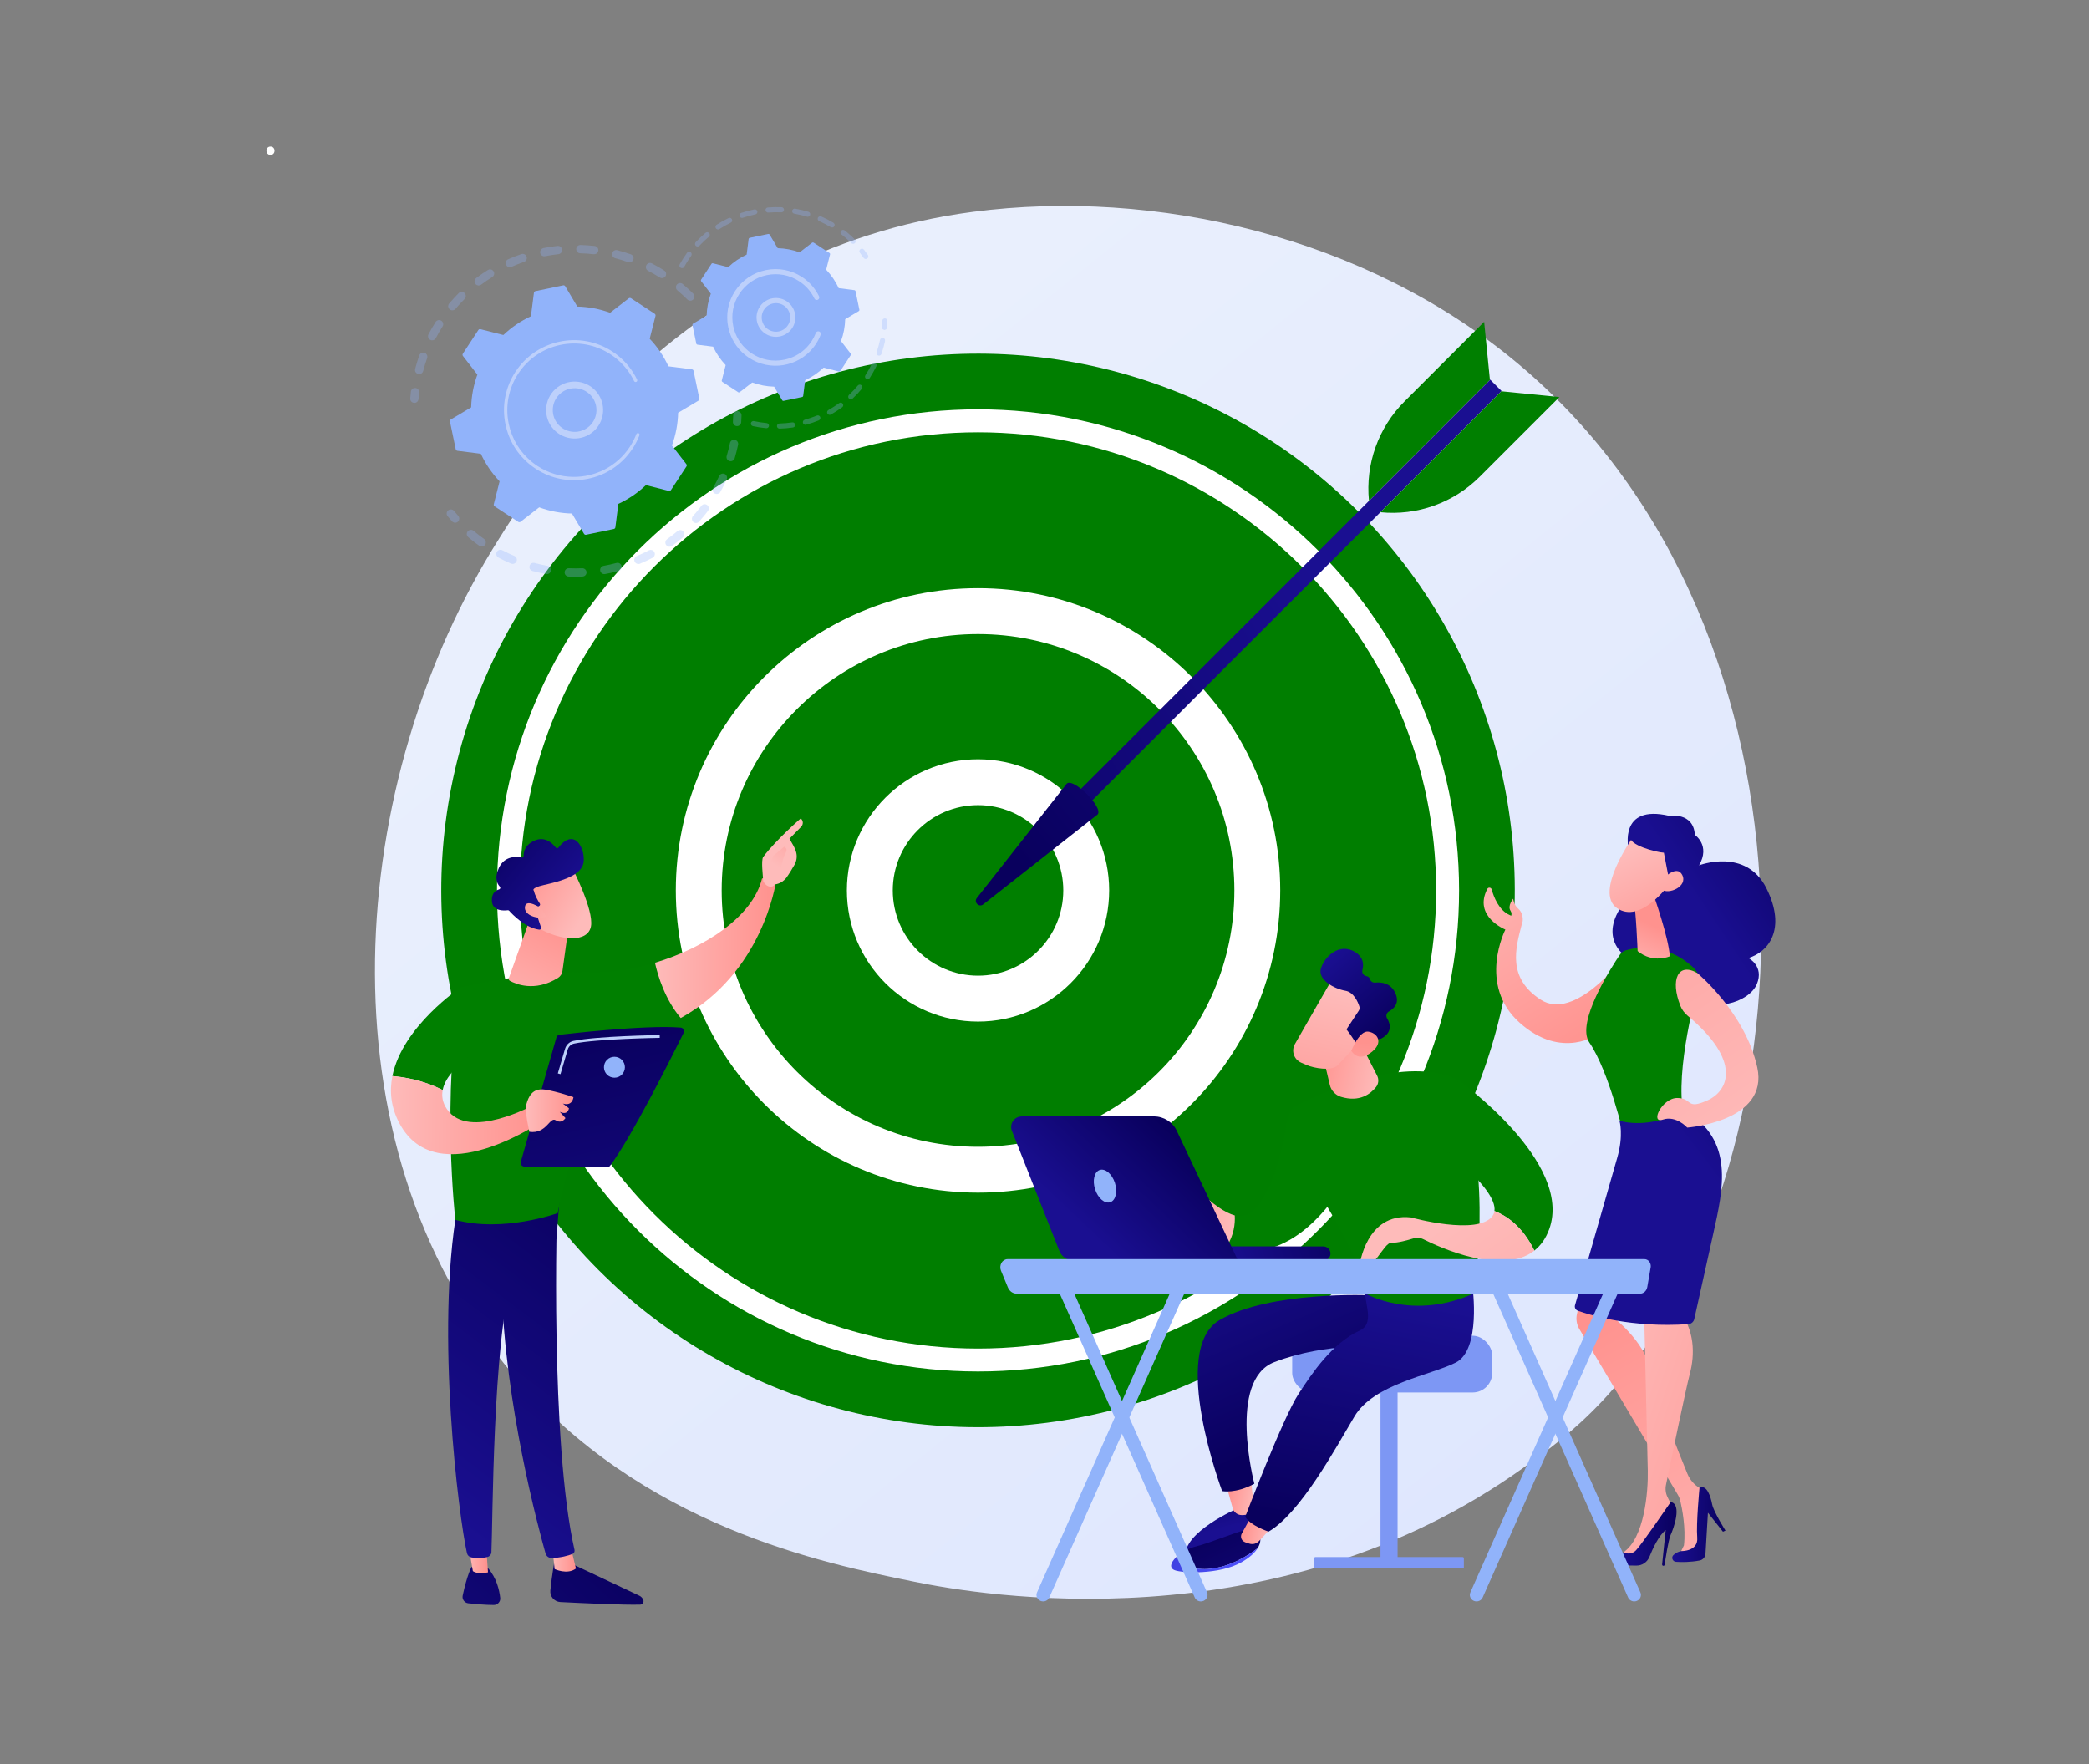 <?xml version="1.0" encoding="UTF-8"?>
<svg id="Layer_1" data-name="Layer 1" xmlns="http://www.w3.org/2000/svg" xmlns:xlink="http://www.w3.org/1999/xlink" viewBox="0 0 752 635">
  <rect x="0" y="0" width="752" height="635" fill="#808080" stroke="none"/>
  <defs>
    <style>
      .cls-1 {
        fill: url(#linear-gradient-15);
      }

      .cls-2 {
        fill: url(#linear-gradient-13);
      }

      .cls-3 {
        fill: url(#linear-gradient-28);
      }

      .cls-4 {
        fill: url(#linear-gradient-42);
      }

      .cls-5 {
        fill: url(#linear-gradient-46);
      }

      .cls-6 {
        fill: url(#linear-gradient-2);
      }

      .cls-7 {
        fill: url(#linear-gradient-43);
      }

      .cls-8 {
        fill: url(#linear-gradient-25);
      }

      .cls-9 {
        fill: url(#linear-gradient-10);
      }

      .cls-10 {
        fill: url(#linear-gradient-12);
      }

      .cls-11 {
        fill: url(#linear-gradient-40);
      }

      .cls-12 {
        fill: url(#linear-gradient-27);
      }

      .cls-13 {
        opacity: .3;
      }

      .cls-14 {
        fill: url(#linear-gradient-37);
      }

      .cls-15 {
        fill: #fff;
      }

      .cls-16 {
        fill: url(#linear-gradient-39);
      }

      .cls-17 {
        fill: url(#linear-gradient-26);
      }

      .cls-18 {
        fill: url(#linear-gradient-4);
      }

      .cls-19 {
        fill: url(#linear-gradient-35);
      }

      .cls-20 {
        fill: url(#linear-gradient-30);
      }

      .cls-21 {
        fill: #007e00;
      }

      .cls-22 {
        fill: url(#linear-gradient-44);
      }

      .cls-23 {
        fill: url(#linear-gradient-3);
      }

      .cls-24 {
        fill: url(#linear-gradient-34);
      }

      .cls-25 {
        fill: url(#linear-gradient-5);
      }

      .cls-26 {
        fill: url(#linear-gradient-38);
      }

      .cls-27 {
        fill: url(#linear-gradient-22);
      }

      .cls-28 {
        fill: url(#linear-gradient-24);
      }

      .cls-29 {
        fill: url(#linear-gradient-33);
      }

      .cls-30 {
        fill: url(#linear-gradient-8);
      }

      .cls-31 {
        fill: url(#linear-gradient-14);
      }

      .cls-32 {
        fill: url(#linear-gradient-29);
      }

      .cls-33 {
        fill: url(#linear-gradient-20);
      }

      .cls-34 {
        fill: url(#linear-gradient-17);
      }

      .cls-35 {
        fill: url(#linear-gradient-7);
      }

      .cls-36 {
        fill: url(#linear-gradient-9);
      }

      .cls-37 {
        fill: url(#linear-gradient-11);
      }

      .cls-38 {
        fill: url(#linear-gradient-19);
      }

      .cls-39 {
        fill: url(#linear-gradient-6);
      }

      .cls-40 {
        fill: #7d97f4;
      }

      .cls-41 {
        fill: #91b3fa;
      }

      .cls-42 {
        fill: url(#linear-gradient-36);
      }

      .cls-43 {
        fill: url(#linear-gradient-21);
      }

      .cls-44 {
        fill: url(#linear-gradient-45);
      }

      .cls-45 {
        fill: url(#linear-gradient-32);
      }

      .cls-46 {
        fill: url(#linear-gradient-41);
      }

      .cls-47 {
        fill: url(#linear-gradient-16);
      }

      .cls-48 {
        fill: #bdd0fb;
      }

      .cls-49 {
        fill: url(#linear-gradient);
      }

      .cls-50 {
        fill: #007f00;
      }

      .cls-51 {
        fill: url(#linear-gradient-23);
      }

      .cls-52 {
        fill: url(#linear-gradient-31);
      }

      .cls-53 {
        fill: url(#linear-gradient-18);
      }
    </style>
    <linearGradient id="linear-gradient" x1="698.89" y1="723.49" x2="252.76" y2="169.43" gradientUnits="userSpaceOnUse">
      <stop offset="0" stop-color="#dae3fe"/>
      <stop offset="1" stop-color="#e9effd"/>
    </linearGradient>
    <linearGradient id="linear-gradient-2" x1="11075.96" y1="4536.54" x2="11029.54" y2="4725.11" gradientTransform="translate(-10572.34 -4493.49)" gradientUnits="userSpaceOnUse">
      <stop offset="0" stop-color="#09005d"/>
      <stop offset="1" stop-color="#1a0f91"/>
    </linearGradient>
    <linearGradient id="linear-gradient-3" x1="11036.38" y1="4576.18" x2="11022.2" y2="4728.33" gradientTransform="translate(4932.21 11348.31) rotate(-135)" xlink:href="#linear-gradient-2"/>
    <linearGradient id="linear-gradient-4" x1="13950.73" y1="527.23" x2="13855.47" y2="630.84" gradientTransform="translate(-13715.83 -105.78) rotate(.54)" xlink:href="#linear-gradient-2"/>
    <linearGradient id="linear-gradient-5" x1="13919.81" y1="534.93" x2="13928.27" y2="534.93" gradientTransform="translate(-13715.83 -105.78) rotate(.54)" gradientUnits="userSpaceOnUse">
      <stop offset="0" stop-color="#febbba"/>
      <stop offset="1" stop-color="#ff928e"/>
    </linearGradient>
    <linearGradient id="linear-gradient-6" x1="13958.23" y1="410.06" x2="13877.18" y2="519.92" gradientTransform="translate(-13715.83 -105.78) rotate(.54)" xlink:href="#linear-gradient-2"/>
    <linearGradient id="linear-gradient-7" x1="13929.36" y1="507.59" x2="13834.1" y2="611.2" gradientTransform="translate(-13715.83 -105.78) rotate(.54)" xlink:href="#linear-gradient-2"/>
    <linearGradient id="linear-gradient-8" x1="13889.32" y1="534.49" x2="13896.62" y2="534.49" xlink:href="#linear-gradient-5"/>
    <linearGradient id="linear-gradient-9" x1="13943.79" y1="399.4" x2="13862.73" y2="509.26" gradientTransform="translate(-13715.83 -105.78) rotate(.54)" xlink:href="#linear-gradient-2"/>
    <linearGradient id="linear-gradient-10" x1="13954.64" y1="314.19" x2="13997.86" y2="314.19" xlink:href="#linear-gradient-5"/>
    <linearGradient id="linear-gradient-11" x1="5364.5" y1="306.01" x2="5393.51" y2="372.01" gradientTransform="translate(5636.89 79.01) rotate(-179.46) scale(1 -1)" xlink:href="#linear-gradient-5"/>
    <linearGradient id="linear-gradient-12" x1="13997.66" y1="284.96" x2="14009.76" y2="266.35" xlink:href="#linear-gradient-5"/>
    <linearGradient id="linear-gradient-13" x1="13860.05" y1="375.41" x2="13914.75" y2="375.41" xlink:href="#linear-gradient-5"/>
    <linearGradient id="linear-gradient-14" x1="180.87" y1="371.1" x2="201.53" y2="330.98" gradientTransform="matrix(1,0,0,1,0,0)" xlink:href="#linear-gradient-5"/>
    <linearGradient id="linear-gradient-15" x1="8352.8" y1="4253.06" x2="8344.71" y2="4226.4" gradientTransform="translate(-8875.61 2632.96) rotate(-41.21)" xlink:href="#linear-gradient-5"/>
    <linearGradient id="linear-gradient-16" x1="8345.51" y1="4206.61" x2="8352.27" y2="4245.17" gradientTransform="translate(-8875.61 2632.96) rotate(-41.21)" xlink:href="#linear-gradient-2"/>
    <linearGradient id="linear-gradient-17" x1="8344.53" y1="4252.94" x2="8337.26" y2="4228.95" gradientTransform="translate(-8875.61 2632.96) rotate(-41.21)" xlink:href="#linear-gradient-5"/>
    <linearGradient id="linear-gradient-18" x1="13677.41" y1="366.55" x2="13707.59" y2="492.32" gradientTransform="translate(-13467.39)" xlink:href="#linear-gradient-2"/>
    <linearGradient id="linear-gradient-19" x1="13656.73" y1="399.82" x2="13673.83" y2="399.82" gradientTransform="translate(-13467.39)" xlink:href="#linear-gradient-5"/>
    <linearGradient id="linear-gradient-20" x1="16857.35" y1="1124.83" x2="16802.65" y2="1192.07" gradientTransform="translate(17396.31 1287) rotate(-172.84) scale(1 -1)" xlink:href="#linear-gradient-5"/>
    <linearGradient id="linear-gradient-21" x1="-8463.73" y1="3147.56" x2="-8499.6" y2="3190.18" gradientTransform="translate(9663.87 -363.34) rotate(16.22)" xlink:href="#linear-gradient-2"/>
    <linearGradient id="linear-gradient-22" x1="-8515.67" y1="3222.7" x2="-8512.75" y2="3201.96" gradientTransform="translate(9663.87 -363.34) rotate(16.22)" xlink:href="#linear-gradient-5"/>
    <linearGradient id="linear-gradient-23" x1="-8529.07" y1="3178.25" x2="-8501.75" y2="3209.66" gradientTransform="translate(9663.87 -363.34) rotate(16.22)" xlink:href="#linear-gradient-5"/>
    <linearGradient id="linear-gradient-24" x1="-8480.91" y1="3133.1" x2="-8516.78" y2="3175.73" gradientTransform="translate(9663.87 -363.34) rotate(16.22)" xlink:href="#linear-gradient-2"/>
    <linearGradient id="linear-gradient-25" x1="-8522.24" y1="3172.31" x2="-8494.92" y2="3203.72" gradientTransform="translate(9663.87 -363.34) rotate(16.22)" xlink:href="#linear-gradient-5"/>
    <linearGradient id="linear-gradient-26" x1="16293.16" y1="645.28" x2="16358.35" y2="530.21" gradientTransform="translate(16934.27 99.25) rotate(-179.46) scale(1 -1)" xlink:href="#linear-gradient-5"/>
    <linearGradient id="linear-gradient-27" x1="16307.37" y1="604.6" x2="16326.43" y2="604.6" gradientTransform="translate(16934.27 99.25) rotate(-179.46) scale(1 -1)" xlink:href="#linear-gradient-2"/>
    <linearGradient id="linear-gradient-28" x1="16367.04" y1="560.16" x2="16269.54" y2="591.33" gradientTransform="translate(16934.27 99.25) rotate(-179.46) scale(1 -1)" xlink:href="#linear-gradient-5"/>
    <linearGradient id="linear-gradient-29" x1="16325.04" y1="608.04" x2="16347.75" y2="608.04" gradientTransform="translate(16934.27 99.25) rotate(-179.46) scale(1 -1)" xlink:href="#linear-gradient-2"/>
    <linearGradient id="linear-gradient-30" x1="671.15" y1="382.24" x2="616.44" y2="424.18" gradientTransform="matrix(1,0,0,1,0,0)" xlink:href="#linear-gradient-2"/>
    <linearGradient id="linear-gradient-31" x1="16745.73" y1="1221.98" x2="16853.87" y2="1098.28" gradientTransform="translate(17396.31 1287) rotate(-172.84) scale(1 -1)" xlink:href="#linear-gradient-5"/>
    <linearGradient id="linear-gradient-32" x1="12082.28" y1="1882.59" x2="12071.42" y2="1903.95" gradientTransform="translate(12637.59 1300.12) rotate(-167.52) scale(1 -1)" xlink:href="#linear-gradient-2"/>
    <linearGradient id="linear-gradient-33" x1="12061.62" y1="1891.09" x2="12072.44" y2="1891.09" gradientTransform="translate(12637.59 1300.12) rotate(-167.52) scale(1 -1)" xlink:href="#linear-gradient-5"/>
    <linearGradient id="linear-gradient-34" x1="12046.65" y1="1862.46" x2="12092.63" y2="1798.02" gradientTransform="translate(12637.59 1300.12) rotate(-167.52) scale(1 -1)" xlink:href="#linear-gradient-2"/>
    <linearGradient id="linear-gradient-35" x1="12075.98" y1="1904.19" x2="12038.32" y2="1953.43" gradientTransform="translate(12637.59 1300.12) rotate(-167.52) scale(1 -1)" xlink:href="#linear-gradient-2"/>
    <linearGradient id="linear-gradient-36" x1="12057.13" y1="1914.85" x2="12086.23" y2="1914.85" gradientTransform="translate(12637.59 1300.12) rotate(-167.52) scale(1 -1)" gradientUnits="userSpaceOnUse">
      <stop offset="0" stop-color="#4f52ff"/>
      <stop offset="1" stop-color="#4042e2"/>
    </linearGradient>
    <linearGradient id="linear-gradient-37" x1="12053.8" y1="1901.08" x2="12063.95" y2="1901.08" gradientTransform="translate(12637.59 1300.12) rotate(-167.52) scale(1 -1)" xlink:href="#linear-gradient-5"/>
    <linearGradient id="linear-gradient-38" x1="12030.08" y1="1894.57" x2="12032.61" y2="1808.41" gradientTransform="translate(12637.59 1300.12) rotate(-167.52) scale(1 -1)" xlink:href="#linear-gradient-2"/>
    <linearGradient id="linear-gradient-39" x1="12090.35" y1="1794.19" x2="12125.77" y2="1794.19" gradientTransform="translate(12637.59 1300.12) rotate(-167.52) scale(1 -1)" xlink:href="#linear-gradient-5"/>
    <linearGradient id="linear-gradient-40" x1="12051.02" y1="1731.7" x2="12074.53" y2="1731.7" gradientTransform="translate(12637.59 1300.12) rotate(-167.52) scale(1 -1)" xlink:href="#linear-gradient-5"/>
    <linearGradient id="linear-gradient-41" x1="11301.28" y1="-130.91" x2="11223.06" y2="5.01" gradientTransform="translate(11774.81 -530.9) rotate(174.39) scale(1 -1)" xlink:href="#linear-gradient-5"/>
    <linearGradient id="linear-gradient-42" x1="12141.89" y1="4386" x2="12108.54" y2="4430.11" gradientTransform="translate(11747.16 6667.16) rotate(-130.88) scale(1 -1)" xlink:href="#linear-gradient-5"/>
    <linearGradient id="linear-gradient-43" x1="12120.54" y1="4383.39" x2="12155.63" y2="4383.39" gradientTransform="translate(11747.16 6667.16) rotate(-130.88) scale(1 -1)" xlink:href="#linear-gradient-2"/>
    <linearGradient id="linear-gradient-44" x1="12099.94" y1="4416.31" x2="12123.51" y2="4392.13" gradientTransform="translate(11747.16 6667.16) rotate(-130.88) scale(1 -1)" xlink:href="#linear-gradient-5"/>
    <linearGradient id="linear-gradient-45" x1="11085.48" y1="819.76" x2="11039.41" y2="832.38" gradientTransform="translate(-10626.45 167.45) rotate(-2.83)" xlink:href="#linear-gradient-2"/>
    <linearGradient id="linear-gradient-46" x1="10910.98" y1="408.84" x2="10878.29" y2="443.39" gradientTransform="translate(-10487.12)" xlink:href="#linear-gradient-2"/>
  </defs>
  <path class="cls-15" d="M97.37,55.75c1.93,0,1.93-3,0-3s-1.93,3,0,3h0Z"/>
  <g>
    <path class="cls-49" d="M576.16,504.99c-10.25,10.79-19.94,17.75-27.6,23.24-90.05,64.61-196.6,45.78-219.25,41.18-33.44-6.79-98.08-19.92-144.81-74.88-70.7-83.15-59.69-214.14-4.85-300.61,10.03-15.82,63.02-103.6,170.72-117.68,65.18-8.52,141.16,8.66,196.18,54.76,115.49,96.76,107.27,292.24,29.62,373.99Z"/>
    <g>
      <g>
        <circle class="cls-21" cx="352.07" cy="320.53" r="193.22" transform="translate(-123.53 342.83) rotate(-45)"/>
        <g>
          <circle class="cls-21" cx="352.07" cy="320.53" r="164.91"/>
          <path class="cls-15" d="M352.07,493.69c-95.48,0-173.17-77.68-173.17-173.17s77.68-173.17,173.17-173.17,173.17,77.68,173.17,173.17-77.68,173.17-173.17,173.17ZM352.07,155.62c-90.93,0-164.91,73.98-164.91,164.91s73.98,164.91,164.91,164.91,164.91-73.98,164.91-164.91-73.98-164.91-164.91-164.91Z"/>
        </g>
        <g>
          <circle class="cls-21" cx="352.07" cy="320.53" r="100.54" transform="translate(-123.53 342.83) rotate(-45)"/>
          <path class="cls-15" d="M352.07,429.32c-59.99,0-108.79-48.81-108.79-108.8s48.81-108.79,108.79-108.79,108.79,48.8,108.79,108.79-48.81,108.8-108.79,108.8ZM352.07,228.25c-50.88,0-92.28,41.39-92.28,92.28s41.39,92.28,92.28,92.28,92.28-41.4,92.28-92.28-41.39-92.28-92.28-92.28Z"/>
        </g>
        <g>
          <circle class="cls-50" cx="352.07" cy="320.53" r="38.95" transform="translate(-40.77 589.53) rotate(-76.72)"/>
          <path class="cls-15" d="M352.07,367.74c-26.03,0-47.21-21.18-47.21-47.21s21.18-47.21,47.21-47.21,47.21,21.18,47.21,47.21-21.18,47.21-47.21,47.21ZM352.07,289.83c-16.92,0-30.69,13.77-30.69,30.69s13.77,30.69,30.69,30.69,30.69-13.77,30.69-30.69-13.77-30.69-30.69-30.69Z"/>
        </g>
      </g>
      <g>
        <rect class="cls-6" x="457.91" y="106.53" width="5.8" height="219.7" transform="translate(633.65 695.23) rotate(-135)"/>
        <path class="cls-23" d="M383.99,282.11c2.35-2.35,13.45,8.74,11.1,11.1l-41.15,32.35c-1.52,1.2-3.49-.77-2.3-2.3l32.35-41.15Z"/>
        <path class="cls-50" d="M540.45,140.85l20.9,2.08-28.69,28.69c-9.4,9.4-22.52,14.09-35.75,12.77h0l43.54-43.54Z"/>
        <path class="cls-50" d="M536.34,136.74l-2.08-20.9-28.69,28.69c-9.4,9.4-14.09,22.52-12.77,35.75h0l43.54-43.54Z"/>
      </g>
    </g>
    <g>
      <g>
        <g class="cls-13">
          <path class="cls-41" d="M249.53,107.81c-.58.58-1.53.58-2.11,0-1.13-1.13-2.33-2.24-3.57-3.28-.62-.53-.71-1.45-.2-2.08,0,0,.01-.01.02-.02.53-.63,1.48-.71,2.11-.18,1.3,1.09,2.56,2.25,3.76,3.45.55.55.58,1.41.1,2-.03.04-.07.08-.11.12ZM237.5,99.89c-1.36-.86-2.77-1.67-4.2-2.41-.73-.38-1.02-1.28-.64-2.02.38-.73,1.28-1.02,2.02-.64,1.5.78,2.99,1.63,4.42,2.54.7.44.91,1.36.47,2.06-.03.05-.07.1-.1.14-.47.58-1.31.73-1.96.32ZM226.08,94.35c-1.52-.53-3.07-1.01-4.63-1.41-.8-.21-1.28-1.02-1.07-1.82.21-.8,1.02-1.28,1.82-1.07,1.64.42,3.28.92,4.88,1.49.78.27,1.19,1.13.91,1.91-.06.17-.14.32-.25.44-.39.48-1.05.68-1.66.47ZM213.72,91.51c-1.6-.18-3.22-.3-4.83-.34-.83-.02-1.48-.71-1.45-1.54.02-.83.71-1.48,1.54-1.45,1.69.05,3.4.17,5.09.36.82.09,1.41.83,1.32,1.65-.03.29-.15.56-.32.77-.31.38-.8.6-1.33.55ZM201.02,91.49c-1.6.18-3.21.42-4.79.74-.81.16-1.6-.37-1.76-1.18-.16-.81.37-1.6,1.18-1.76,1.66-.33,3.36-.59,5.04-.77.82-.09,1.56.5,1.65,1.32.05.41-.08.81-.32,1.11-.24.29-.59.5-1,.54ZM188.64,94.28c-1.52.53-3.04,1.12-4.51,1.78-.75.34-1.64,0-1.97-.76-.34-.75,0-1.64.76-1.97,1.55-.69,3.14-1.32,4.74-1.87.78-.27,1.63.14,1.9.92.18.51.06,1.04-.25,1.43-.17.21-.4.38-.67.47ZM150.51,134.62c-.8-.21-1.28-1.02-1.07-1.82.43-1.64.93-3.28,1.5-4.88.28-.78,1.13-1.19,1.91-.91.78.28,1.18,1.13.91,1.91-.54,1.52-1.02,3.08-1.42,4.63-.06.21-.15.4-.28.56-.36.44-.95.66-1.54.51ZM177.2,99.74c-1.36.85-2.71,1.77-3.99,2.73-.66.5-1.6.36-2.09-.3-.5-.66-.36-1.59.3-2.09,1.35-1.02,2.77-1.98,4.2-2.88.7-.44,1.62-.22,2.06.48.35.56.28,1.25-.11,1.73-.1.13-.23.24-.37.33ZM154.88,122.35c-.73-.38-1.02-1.28-.63-2.02.78-1.5,1.64-2.99,2.55-4.42.44-.7,1.37-.9,2.06-.46.7.44.9,1.37.46,2.06-.86,1.36-1.68,2.77-2.42,4.2-.05.09-.1.17-.17.25-.44.54-1.21.72-1.85.38ZM167.26,107.62c-1.14,1.13-2.24,2.33-3.28,3.56-.53.63-1.48.71-2.11.18-.62-.53-.71-1.45-.2-2.08,0,0,.01-.02.02-.02,1.09-1.29,2.26-2.55,3.45-3.75.59-.58,1.53-.58,2.11,0,.54.55.58,1.41.1,1.99-.03.04-.07.08-.11.12Z"/>
          <path class="cls-41" d="M150.33,144.48c.19-.23.31-.51.33-.83.06-.77.13-1.55.22-2.32.09-.82-.49-1.56-1.31-1.66-.82-.09-1.56.49-1.66,1.32-.09.81-.17,1.63-.23,2.44-.06.82.56,1.54,1.38,1.6.51.04.97-.18,1.27-.55Z"/>
        </g>
        <g class="cls-13">
          <path class="cls-41" d="M165,187.63c.45-.56.45-1.38-.05-1.94-.51-.57-1.03-1.17-1.52-1.77-.53-.64-1.47-.73-2.1-.2-.64.53-.73,1.47-.2,2.1.52.63,1.06,1.26,1.6,1.86.55.61,1.5.67,2.11.12.06-.05.12-.11.16-.17Z"/>
          <path class="cls-41" d="M251.68,187.77c-.55.62-1.5.67-2.11.12-.61-.55-.67-1.49-.12-2.11,1.05-1.17,2.06-2.41,3.03-3.68.49-.66,1.44-.79,2.09-.29.66.5.79,1.44.29,2.09-.42.55-.84,1.1-1.28,1.63-.62.76-1.26,1.52-1.91,2.24ZM257.29,177.65c-.72-.4-.98-1.32-.57-2.04.78-1.38,1.5-2.81,2.16-4.25.34-.75,1.23-1.08,1.98-.74.75.34,1.08,1.23.74,1.98-.69,1.51-1.46,3.02-2.27,4.47-.04.08-.09.15-.14.21-.45.56-1.25.72-1.89.36ZM245.84,193.45c-1.27,1.08-2.6,2.11-3.96,3.08-.67.48-1.61.32-2.09-.35-.48-.67-.32-1.61.35-2.09,1.29-.92,2.56-1.9,3.76-2.92.63-.53,1.57-.46,2.11.17.47.56.47,1.36.02,1.91-.06.07-.12.14-.2.2ZM262.6,165.98c-.79-.24-1.24-1.07-1-1.86.45-1.52.85-3.07,1.17-4.62.17-.81.96-1.33,1.77-1.16.81.17,1.33.96,1.16,1.77-.34,1.63-.76,3.27-1.23,4.86-.06.19-.15.37-.27.51-.37.46-.99.67-1.59.49ZM234.94,200.78c-1.47.77-3,1.49-4.54,2.13-.76.32-1.64-.04-1.96-.8-.32-.76.04-1.64.8-1.96,1.46-.61,2.91-1.29,4.31-2.03.73-.38,1.64-.1,2.02.63.28.55.2,1.19-.16,1.63-.12.15-.28.29-.47.38ZM222.69,205.55c-1.61.43-3.26.8-4.89,1.09-.81.15-1.59-.39-1.74-1.21-.15-.81.39-1.59,1.21-1.74,1.56-.28,3.12-.63,4.65-1.04.8-.21,1.62.26,1.83,1.06.13.48,0,.97-.28,1.33-.19.24-.46.42-.77.5ZM209.7,207.54c-1.67.07-3.35.07-5.02,0-.83-.03-1.47-.73-1.43-1.56.03-.83.73-1.47,1.56-1.43,1.58.07,3.18.07,4.77,0,.82-.03,1.52.61,1.56,1.43.02.38-.11.73-.33,1-.26.32-.65.53-1.1.55ZM196.59,206.64c-1.64-.3-3.29-.67-4.9-1.1-.8-.21-1.27-1.04-1.05-1.83.21-.8,1.04-1.27,1.83-1.05,1.53.41,3.09.76,4.65,1.04.81.15,1.35.92,1.21,1.74-.05.26-.16.49-.31.68-.33.41-.87.63-1.43.53ZM183.98,202.88c-1.53-.65-3.06-1.37-4.53-2.15-.73-.39-1.01-1.29-.63-2.02.38-.73,1.29-1.01,2.02-.63,1.4.74,2.85,1.43,4.3,2.04.76.32,1.12,1.2.79,1.96-.06.13-.13.25-.22.36-.41.5-1.12.7-1.75.43ZM172.52,196.46c-1-.71-1.99-1.46-2.94-2.24-.34-.28-.68-.56-1.02-.85-.63-.53-.73-1.48-.17-2.11.53-.63,1.48-.71,2.11-.17.32.27.64.54.97.8.9.73,1.84,1.45,2.79,2.12.67.48.83,1.41.35,2.09-.02.03-.04.05-.06.07-.49.61-1.38.74-2.03.27Z"/>
          <path class="cls-41" d="M266.49,152.84c.19-.23.31-.52.33-.84.06-.81.1-1.63.12-2.45.02-.83-.63-1.51-1.45-1.54-.83-.02-1.51.63-1.54,1.45-.02.78-.06,1.56-.11,2.33-.06.82.56,1.54,1.39,1.59.51.03.97-.19,1.26-.55Z"/>
        </g>
        <g>
          <path class="cls-41" d="M249.67,133.5c-.06-.29-.3-.51-.6-.55l-8.44-1.08c-1.67-3.6-3.93-6.96-6.75-9.92l2.09-8.24c.07-.29-.05-.59-.29-.76l-8.53-5.59c-.25-.16-.57-.15-.81.03l-6.72,5.2c-3.84-1.4-7.82-2.14-11.79-2.23l-4.35-7.31c-.15-.26-.45-.39-.74-.33l-9.99,2.08c-.29.06-.51.3-.55.6l-1.08,8.44c-3.6,1.67-6.96,3.93-9.92,6.75l-8.24-2.09c-.29-.07-.59.04-.76.29l-5.59,8.53c-.16.25-.15.57.03.81l5.2,6.72c-1.4,3.84-2.14,7.82-2.23,11.79l-7.31,4.35c-.26.15-.39.45-.33.74l2.08,9.99c.06.29.3.51.6.55l8.44,1.08c1.67,3.6,3.93,6.96,6.75,9.92l-2.09,8.24c-.07.29.04.59.29.76l8.53,5.59c.25.16.57.15.81-.03l6.72-5.2c3.84,1.4,7.82,2.14,11.79,2.23l4.35,7.31c.15.26.45.39.74.33l9.99-2.08c.29-.06.51-.3.55-.6l1.08-8.44c3.6-1.67,6.96-3.93,9.92-6.75l8.24,2.09c.29.07.59-.04.76-.29l5.59-8.53c.16-.25.15-.57-.03-.81l-5.2-6.72c1.4-3.84,2.14-7.82,2.23-11.79l7.31-4.35c.26-.15.39-.45.33-.74l-2.08-9.99Z"/>
          <path class="cls-48" d="M213.79,155.16c-4.16,3.83-10.66,3.55-14.49-.61-1.85-2.02-2.81-4.63-2.69-7.37.12-2.74,1.29-5.26,3.31-7.12,4.16-3.83,10.66-3.55,14.49.61,3.48,3.79,3.57,9.51.42,13.39-.31.38-.66.75-1.03,1.1ZM199,147.28c-.09,2.1.65,4.11,2.07,5.65,2.93,3.19,7.92,3.4,11.11.47,3.19-2.93,3.4-7.92.47-11.11-2.93-3.19-7.92-3.4-11.11-.47-.29.27-.56.55-.8.85-1.06,1.3-1.66,2.9-1.74,4.61Z"/>
          <path class="cls-48" d="M226.2,163.56c.54-.67,1.05-1.36,1.53-2.09h0c.15-.23.3-.46.44-.69.7-1.15,1.31-2.36,1.82-3.6,0-.02.01-.03.02-.05.02-.05.04-.1.06-.14.04-.09.07-.19.11-.28.1-.25.02-.52-.18-.68-.05-.04-.1-.07-.16-.09-.31-.12-.65.04-.77.34-.61,1.59-1.4,3.12-2.34,4.55-4.67,7.12-12.49,10.94-20.43,10.84-4.42-.06-8.86-1.33-12.82-3.92-.69-.45-1.36-.94-2-1.46-4.28-3.47-7.21-8.27-8.35-13.74-1.31-6.28-.09-12.69,3.43-18.06,7.27-11.08,22.18-14.18,33.25-6.92.68.45,1.34.93,1.97,1.44,2.73,2.21,4.95,5,6.48,8.17.04.08.1.15.16.2.17.14.42.18.64.07.3-.14.42-.5.28-.8-1.61-3.33-3.93-6.25-6.8-8.58-.66-.54-1.35-1.04-2.07-1.51-11.63-7.62-27.29-4.36-34.91,7.26-3.69,5.63-4.97,12.37-3.6,18.96,1.19,5.74,4.27,10.78,8.76,14.42.67.54,1.37,1.05,2.1,1.53,5.63,3.69,12.37,4.97,18.96,3.6,5.74-1.19,10.78-4.27,14.42-8.77Z"/>
        </g>
      </g>
      <g>
        <g class="cls-13">
          <path class="cls-41" d="M312.37,92.88c.25-.31.28-.76.04-1.11-.45-.65-.92-1.29-1.4-1.9-.31-.4-.89-.47-1.3-.16-.4.31-.47.89-.16,1.3.46.59.91,1.2,1.33,1.82.29.42.86.52,1.28.24.07-.05.14-.11.19-.18Z"/>
          <path class="cls-41" d="M307.75,87.5c-.36.36-.94.36-1.31,0-.91-.91-1.88-1.78-2.88-2.59-.21-.17-.42-.34-.64-.51-.4-.31-.48-.89-.16-1.3.31-.37.89-.48,1.3-.16.23.18.45.35.67.53,1.05.85,2.06,1.76,3.02,2.72.34.34.36.87.07,1.24-.02.02-.04.05-.06.07ZM299.05,81.76c-1.34-.8-2.74-1.52-4.16-2.15-.47-.21-.68-.75-.47-1.22.21-.46.75-.68,1.22-.47,1.49.66,2.96,1.42,4.37,2.26.44.26.58.83.32,1.27-.02.04-.05.07-.08.11-.28.35-.79.45-1.19.21ZM290.49,77.99c-1.49-.45-3.03-.8-4.57-1.06-.5-.08-.84-.56-.76-1.06.09-.5.56-.84,1.06-.76,1.61.27,3.23.65,4.79,1.12.49.15.77.66.62,1.15-.04.12-.09.23-.17.32-.23.28-.61.41-.98.3ZM281.26,76.43c-1.56-.07-3.14-.04-4.69.09-.51.04-.95-.34-.99-.85-.04-.51.34-.95.85-.99,1.63-.13,3.28-.16,4.92-.09.51.02.9.45.88.96,0,.21-.08.39-.21.54-.18.22-.45.35-.76.34ZM271.92,77.18c-1.53.31-3.05.73-4.53,1.22-.48.16-1.01-.1-1.17-.58-.16-.48.1-1.01.58-1.17,1.55-.52,3.14-.95,4.74-1.28.5-.1.99.22,1.09.72.06.28-.02.56-.19.77-.13.16-.31.28-.53.32ZM263.06,80.17c-1.4.68-2.78,1.44-4.09,2.29-.43.28-1,.15-1.28-.28-.28-.43-.15-1,.28-1.28,1.37-.88,2.81-1.69,4.29-2.4.46-.22,1.01-.03,1.23.43.16.33.1.71-.11.98-.08.1-.19.19-.32.25ZM255.19,85.23c-1.19,1-2.34,2.08-3.4,3.22-.35.37-.93.39-1.31.04-.37-.35-.39-.93-.05-1.31,1.12-1.2,2.32-2.33,3.57-3.38.39-.33.97-.27,1.3.12.29.34.28.84,0,1.17-.04.05-.08.09-.13.13ZM245.04,96.39c-.45-.25-.61-.81-.36-1.25.68-1.24,1.45-2.45,2.27-3.62.12-.18.25-.35.38-.53.29-.42.88-.5,1.29-.2.41.3.5.88.2,1.29-.12.16-.24.33-.35.5-.78,1.12-1.51,2.28-2.16,3.46-.03.05-.06.09-.09.14-.28.34-.77.45-1.16.23Z"/>
        </g>
        <g class="cls-13">
          <path class="cls-41" d="M310.21,139.98c-1.03,1.24-2.14,2.42-3.31,3.52-.37.35-.96.33-1.31-.04-.35-.37-.33-.95.04-1.31,1.11-1.05,2.18-2.18,3.16-3.36.33-.39.91-.45,1.3-.12.39.32.44.9.13,1.29,0,0,0,0,0,0ZM311.8,136.36c-.43-.28-.55-.85-.27-1.28.83-1.29,1.6-2.64,2.27-4.02.22-.45.78-.65,1.24-.42.46.22.65.78.42,1.23-.71,1.44-1.51,2.86-2.38,4.21-.02.03-.04.06-.06.08-.29.36-.82.45-1.22.19ZM303.18,146.6c-1.3.95-2.67,1.83-4.07,2.62-.44.25-1.01.09-1.26-.35-.25-.44-.09-1.01.35-1.26,1.33-.75,2.64-1.59,3.88-2.5.41-.3.99-.21,1.29.2.25.35.23.81-.03,1.13-.05.06-.11.12-.17.16ZM316.13,127.98c-.48-.17-.74-.69-.57-1.17.5-1.45.91-2.95,1.23-4.45.11-.5.6-.82,1.09-.71.5.11.82.6.71,1.1-.33,1.57-.77,3.14-1.29,4.66-.04.11-.09.2-.16.28-.24.29-.64.42-1.02.29ZM294.76,151.32c-1.49.61-3.03,1.14-4.58,1.56-.49.14-1-.15-1.14-.65-.14-.49.15-1,.65-1.14,1.48-.41,2.95-.91,4.36-1.49.47-.19,1.01.03,1.21.5.13.32.07.68-.14.93-.09.12-.22.21-.37.27ZM285.46,153.88c-1.59.24-3.21.38-4.82.42-.51.01-.93-.39-.95-.9-.01-.51.39-.93.9-.95,1.53-.04,3.08-.18,4.6-.4.5-.08.97.27,1.05.78.04.27-.04.52-.2.72-.14.17-.34.3-.58.33ZM275.8,154.14c-1.6-.15-3.21-.4-4.78-.75-.5-.11-.81-.6-.7-1.1.11-.5.6-.81,1.1-.7,1.5.33,3.03.57,4.56.71.51.05.88.5.83,1.01-.02.19-.09.36-.2.49-.19.23-.48.37-.8.34Z"/>
          <path class="cls-41" d="M319.11,118.42c.11-.14.19-.31.2-.5.07-.79.11-1.58.13-2.36.01-.51-.39-.93-.9-.95-.51-.01-.93.39-.95.9-.02.74-.06,1.5-.13,2.25-.04.51.33.96.84,1,.32.03.61-.11.8-.34Z"/>
        </g>
        <g>
          <path class="cls-41" d="M307.97,104.82c-.04-.2-.2-.34-.4-.37l-5.65-.72c-1.12-2.41-2.63-4.66-4.52-6.64l1.4-5.51c.05-.19-.03-.4-.2-.51l-5.71-3.74c-.17-.11-.38-.1-.54.02l-4.5,3.48c-2.57-.94-5.23-1.43-7.89-1.5l-2.91-4.89c-.1-.17-.3-.26-.5-.22l-6.68,1.39c-.2.04-.34.2-.37.4l-.72,5.64c-2.41,1.12-4.66,2.63-6.64,4.52l-5.51-1.4c-.19-.05-.4.03-.51.2l-3.74,5.71c-.11.17-.1.38.02.54l3.48,4.5c-.94,2.57-1.43,5.23-1.5,7.89l-4.89,2.91c-.17.1-.26.3-.22.5l1.39,6.68c.04.2.2.34.4.37l5.65.72c1.12,2.41,2.63,4.66,4.52,6.64l-1.4,5.51c-.05.19.03.4.2.51l5.71,3.74c.17.11.38.1.54-.02l4.5-3.48c2.57.94,5.23,1.43,7.89,1.5l2.91,4.89c.1.17.3.26.5.22l6.68-1.39c.2-.04.34-.2.37-.4l.72-5.65c2.41-1.12,4.66-2.63,6.64-4.52l5.51,1.4c.19.05.4-.03.51-.2l3.74-5.71c.11-.17.1-.38-.02-.54l-3.48-4.5c.94-2.57,1.43-5.23,1.5-7.89l4.89-2.91c.17-.1.26-.3.22-.5l-1.39-6.68Z"/>
          <path class="cls-48" d="M284.05,119.4c-1.37,1.26-3.16,1.92-5.02,1.84-1.86-.08-3.59-.88-4.85-2.25-2.61-2.84-2.42-7.25.42-9.87,2.84-2.61,7.26-2.42,9.87.42,1.26,1.37,1.91,3.16,1.84,5.02-.06,1.52-.6,2.94-1.54,4.09-.22.27-.45.52-.71.75ZM275.54,117.74c.93,1.01,2.2,1.6,3.57,1.66,1.37.06,2.68-.42,3.69-1.35h0c1.01-.93,1.6-2.2,1.66-3.57.06-1.37-.42-2.68-1.35-3.69-1.92-2.09-5.17-2.22-7.26-.31-.19.17-.36.36-.52.55-1.58,1.95-1.53,4.81.21,6.71Z"/>
          <path class="cls-48" d="M292.68,125.24c.37-.45.72-.93,1.04-1.43.65-.99,1.2-2.05,1.63-3.15.02-.05.04-.1.06-.15.15-.38.02-.8-.28-1.05-.07-.06-.16-.11-.25-.14-.48-.18-1.01.06-1.19.53-.4,1.03-.91,2.02-1.51,2.94h0c-.03.05-.07.1-.1.15-1.46,2.18-3.4,3.91-5.66,5.09-1.23.64-2.55,1.12-3.94,1.43-.01,0-.02,0-.03,0-.03,0-.07.01-.1.02-4.07.85-8.22.06-11.69-2.22-.45-.29-.88-.61-1.29-.94-2.77-2.25-4.67-5.35-5.41-8.89-.85-4.07-.06-8.22,2.22-11.69,2.28-3.47,5.77-5.85,9.84-6.7,4.07-.85,8.22-.06,11.69,2.22.44.29.87.6,1.28.93,1.77,1.43,3.2,3.24,4.19,5.29.06.13.15.23.25.32.27.22.65.28.98.11.46-.22.65-.77.43-1.23-1.11-2.29-2.71-4.31-4.69-5.92-.46-.37-.93-.72-1.43-1.04-3.89-2.55-8.53-3.43-13.08-2.48-4.55.95-8.46,3.6-11,7.49-2.55,3.89-3.43,8.53-2.48,13.08.82,3.96,2.95,7.44,6.05,9.95.46.37.94.73,1.45,1.06,7.52,4.93,17.49,3.26,23.04-3.58Z"/>
        </g>
      </g>
    </g>
    <g>
      <path class="cls-18" d="M199.7,561.42s-1.04,5.58-1.58,11.1c-.21,2.16,1.44,4.05,3.6,4.16,7.36.38,23.1,1.12,28.75.93.85-.03,1.41-.89,1.11-1.69-.26-.66-.76-1.2-1.4-1.51l-25.9-12.2-4.59-.79Z"/>
      <path class="cls-25" d="M198.93,558.13l.73,6.69s4.54,2.16,7.67-.19l-1.82-7.46-6.58.97Z"/>
      <path class="cls-39" d="M200.72,432.55c-.36,1.74-2.67,87.04,6.09,125.35.14.63-.18,1.27-.78,1.5-1.4.56-4.15,1.36-7.44,1.44-1.02.02-1.92-.65-2.2-1.63-2.52-8.89-14.59-53.45-15.81-95.92-1.37-47.45.02-1.62.02-1.62l1.35-29.31,18.78.18Z"/>
      <path class="cls-35" d="M169.75,564.05s-1.6,2.8-3.19,10.28c-.29,1.35.65,2.65,2.02,2.8,2.43.26,6.17.61,9.17.61,1.38,0,2.47-1.19,2.32-2.56-.31-2.74-1.3-7.23-4.46-10.76l-5.85-.37Z"/>
      <path class="cls-30" d="M168.46,555.44l1.76,10.12s1.82,1.38,5.45.43l-.78-10.88-6.43.33Z"/>
      <path class="cls-36" d="M164.6,434.82c-7.89,44.94.56,111.26,3.49,124.25.18.8.81,1.41,1.62,1.55,1.36.24,3.61.45,5.84-.18.77-.21,1.31-.9,1.35-1.69.51-10.48.39-74.83,7.58-100.19.36-1.29,1.16-2.4,2.26-3.17l13.58-9.46,1.18-15.49-36.89,4.37Z"/>
      <g>
        <path class="cls-50" d="M212.94,349.99c-22.35-.58-47.07,5.42-47.07,5.42-7.03,38.81-1.96,83.7-1.96,83.7,17.26,4.7,36.85-2.42,36.85-2.42,3.03-16.22,16.89-61.82,16.89-61.82,10.93-1.25,19.96-4.32,27.41-8.41-5.59-6.6-8.17-14.96-9.28-19.9-7.93,2.38-15.93,3.62-22.83,3.44Z"/>
        <path class="cls-9" d="M279.27,317.7c-2.17-2.67-4.96-1.44-4.96-1.44-3.42,13.86-20.77,24.96-38.54,30.3,1.11,4.94,3.69,13.3,9.28,19.9,29.56-16.25,34.22-48.76,34.22-48.76Z"/>
      </g>
      <g>
        <path class="cls-37" d="M278.73,318.37c.22.73-2.45,1.82-3.99-1.18-.04-1.43-.85-7.57.01-8.73,4.62-6.17,13.52-13.87,13.52-13.87,1.48,1.49.24,2.92.24,2.92l-4.33,4.42c.88,1.63,1.96,3.01,2.45,4.97.37,1.49.12,3.07-.64,4.41-.77,1.35-1.81,3.1-2.79,4.47-1.86,2.59-4.48,2.59-4.48,2.59Z"/>
        <path class="cls-10" d="M282.29,304.81l-3.94,3.27-1.26,3.28,3.44,3.9s1.23-6.53,2.12-7.94c.88-1.41.44-2.1-.37-2.52Z"/>
      </g>
      <path class="cls-50" d="M174.24,377.13l-8.37-21.72s-21.01,13.99-24.62,31.94c3.94.33,11.11,1.42,18.1,5.04,1.62-8.48,14.88-15.25,14.88-15.25Z"/>
      <path class="cls-2" d="M192.29,397.67s-23.57,13.02-31.37,1.64c-1.62-2.36-1.99-4.7-1.56-6.92-6.99-3.61-14.16-4.71-18.1-5.04-1.09,5.41-.59,11.18,2.54,17.04,13.61,25.47,51.54-.91,51.54-.91l-3.05-5.81Z"/>
      <path class="cls-31" d="M190.47,331.63l-7.31,20.5c-.12.34.02.72.33.9,1.93,1.09,8.88,4.25,17.35-1,.88-.55,1.49-1.45,1.63-2.48l2.47-17.78-14.48-.14Z"/>
      <g>
        <path class="cls-1" d="M206.13,312.73s7.67,14.77,6.61,20.7c-1.06,5.93-10.73,5.41-19.14.51l-5.75-15.93,18.28-5.28Z"/>
        <path class="cls-47" d="M194.05,326.15c.34-.15.48-.57.27-.88-.62-.96-1.77-2.92-2.13-4.63,0,0-1.4-.91,3.59-2.06,4.99-1.14,12.43-2.92,14.03-7.14,1.56-4.12-2.34-14.54-8.79-6.33-.25.31-.72.32-.96,0-1.03-1.37-3.75-4.22-7.58-2.54-3.59,1.57-4.01,4.18-3.98,5.5.01.39-.34.69-.72.61-1.8-.36-6.13-.7-8.19,3.73-1.7,3.64-.64,5.73.34,6.75.32.33.17.87-.27,1-1.19.35-2.73,1.34-2.6,4.12.18,3.84,4.47,3.55,5.7,3.38.2-.03.4.04.54.2,1.04,1.17,5.72,6.14,10.82,6.79.44.06.79-.38.65-.8l-2.15-6.45c-.1-.3.05-.63.34-.75l1.1-.48Z"/>
        <path class="cls-34" d="M194.93,327.07s-5.52-3.87-5.96-.66c-.44,3.21,4.96,4.7,7.66,3.53l-1.69-2.87Z"/>
      </g>
      <g>
        <g>
          <path class="cls-53" d="M187.47,418.25l12.84-44.83c.15-.51.58-.88,1.11-.94,2.33-.27,9.07-1.03,16.85-1.69,9.37-.79,20.26-1.44,26.76-.89.92.08,1.48,1.06,1.07,1.89-3.7,7.48-18.91,37.92-26.53,47.89-.25.33-.64.52-1.06.52l-29.78-.28c-.87,0-1.49-.84-1.25-1.67Z"/>
          <path class="cls-38" d="M190.57,407.42s-1.79-7.35-1.07-9.96c.72-2.61,2.12-5.96,6.78-5.22,4.66.75,10.15,2.71,10.15,2.71,0,0-.28,3.4-3.82,2.3l2.2,1.7s-.31,2.72-3.3,1.27l2.04,2.25s-1.28,2.23-3.48.8c-2.2-1.43-3.25,5.03-9.49,4.15Z"/>
        </g>
        <path class="cls-41" d="M217.41,384.17c0,2.08,1.69,3.77,3.77,3.77s3.77-1.69,3.77-3.77-1.69-3.77-3.77-3.77-3.77,1.69-3.77,3.77Z"/>
        <path class="cls-48" d="M201.76,386.66l2.61-8.87c.32-1.09,1.2-1.91,2.28-2.13,8.19-1.71,30.61-2.07,30.84-2.07v-1c-.94.01-22.76.37-31.04,2.1-1.45.3-2.61,1.39-3.04,2.83l-2.61,8.87.96.28Z"/>
      </g>
    </g>
    <g>
      <g>
        <path class="cls-33" d="M535.4,319.99c.36-.68,1.36-.57,1.57.17.76,2.74,2.6,7.52,6.47,9.22.19.09.38.17.56.26.18-.53.18-1.14-.24-1.78-1.2-1.84.97-4.35.97-4.35,0,0,.14,2.21,1.82,3.6,1.45,1.2,2.14,3.87,1.15,6.05-2.09,8.13-5.23,18.88,6.98,26.73,12.21,7.85,29.39-14.82,29.39-14.82l-8.53,27.05s-13.17,9.72-28.48-3.95c-15.32-13.66-5.16-33.55-5.16-33.55,0,0-11.68-4.71-6.49-14.64Z"/>
        <path class="cls-43" d="M586.21,305.33s-3.54-15.86,14.63-11.66c0,0,8.82-1.44,9.27,6.88,0,0,5.69,3.75,1.52,10.95,0,0,16.9-6.53,24.26,8.28,7.36,14.81.59,22.96-6.5,25.08,0,0,5.75,2.89,3.03,9.4-2.72,6.52-16.5,11.11-24.63,3.18,0,0-23.16,3.06-22.69-13.3,0,0-10.77-6.96.54-20.47,11.31-13.52.58-18.35.58-18.35Z"/>
        <path class="cls-50" d="M585.21,342.1c3.65-1.09,14.28-3.12,24.39,6.22,1.71,1.58,2.42,3.99,1.8,6.24-2.72,10-9.88,39.54-3.6,52.32,0,0-11.07,12.21-23.15,2.37,0,0-5.42-23.62-12.52-33.99-4.9-7.16,7.81-26.88,11.03-31.65.49-.72,1.21-1.26,2.04-1.51Z"/>
        <path class="cls-27" d="M595.29,322.23s5.4,15.27,5.81,22.01c0,0-5.97,2.71-11.59-1.87,0,0-.59-15.26-1.44-17.99l7.23-2.16Z"/>
        <path class="cls-51" d="M587.79,301.41s-14.12,19.76-5.68,25.51c8.44,5.74,18.5-8.3,18.5-8.3,0,0,3.28-10.82-.15-14.49-3.43-3.67-12.67-2.71-12.67-2.71Z"/>
        <path class="cls-28" d="M594.33,296.69s-6.49,1.54-7.4,4.47c-.91,2.94,9.2,5.66,12.03,5.79l2.28,11.85s6.75-11.14,4.07-17.58c-2.67-6.44-10.99-4.53-10.99-4.53Z"/>
        <path class="cls-8" d="M597.87,317.16s5.5-6.37,7.68-2.22c2.19,4.15-4.95,7.27-7.42,5.23l-.27-3.01Z"/>
        <path class="cls-17" d="M570.55,458.84c.04,1.07-1.84,9.58-2.87,14.12-.41,1.83-.13,3.74.8,5.36l35.49,59.72c.43.72.74,1.5.93,2.32.65,2.8,2,9.67,1.29,15.92l-1.84,3.81,7.94-1.8,1.73-21.32-2.25-1.37c-1.94-1.18-3.45-2.95-4.32-5.06-3.21-7.79-11.18-27.63-13.23-37.3-2.33-10.99-14.54-19.91-14.54-19.91l2.14-5.07-11.29-9.42Z"/>
        <path class="cls-12" d="M621.13,550.96s-4.29-6.8-4.79-9.44c-.5-2.65-1.91-7.32-4.55-5.91,0,0-1.25,12.85-.82,17.87.43,5.02-5.68,4.86-5.68,4.86,0,0-1.68.24-2.92,1.47-.85.85-.24,2.33.96,2.4,2,.13,5.17.16,8.51-.48,1.16-.23,2.03-1.22,2.1-2.4l.88-14.79,5.41,6.83.9-.41Z"/>
        <path class="cls-3" d="M591.75,468.35s1.25,53.42,1.42,61.01c.17,7.59-1.2,24.4-8.8,29.43l3.31,2.45s4.14-3.52,8.18-10.28c4.54-7.6,5.91-8.99,5.91-8.99l-1.51-3.08c-.66-1.35-.85-2.88-.55-4.35,1.64-7.96,7.12-34.42,8.62-40.11,1.77-6.73,1.89-15.71-4.25-23.23-6.14-7.52-12.33-2.84-12.33-2.84Z"/>
        <path class="cls-32" d="M598.78,563.65c.24,0,.44-.17.47-.4.25-1.78,1.31-8.92,2.17-10.77.99-2.12,4.21-11.03,0-11.79,0,0-10.48,15.31-12.49,17.38-2.01,2.06-4.55.72-4.55.72,0,0-1.96.58-3.44,2.47-.7.9-.05,2.22,1.09,2.23l7.06.07c2.05.02,3.89-1.23,4.66-3.13,1.24-3.1,3.38-7.66,5.87-9.68l-1.29,12.38c-.03.28.19.52.46.52h0Z"/>
        <path class="cls-20" d="M582.98,403.48s1.59,5.07-.85,13.42l-15.16,52.94c-.24.83.21,1.7,1.03,1.99,4.53,1.63,19.44,6.23,39.79,4.82,1.02-.07,1.88-.8,2.11-1.8,1.34-6.04,5.92-26.63,6.86-30.86,3.59-16.12,7.6-33.51-10.03-44.02-8.13,3.48-15.7,5.53-23.74,3.5Z"/>
        <path class="cls-52" d="M611.05,350.31s17.25,14.34,21.53,33.92c4.28,19.59-25.21,21.67-25.21,21.67,0,0-4-4.47-8.76-2.88-4.75,1.59-.37-7.8,5.19-7.78,5.56.02,2.98,4.42,10.85.86,7.66-3.47,12.4-14.21-7.15-30.48-1.13-.94-2.04-2.15-2.58-3.52-3.8-9.56-.79-15.83,6.12-11.81Z"/>
      </g>
      <g>
        <g>
          <rect class="cls-40" x="496.95" y="496.67" width="6.15" height="66.54"/>
          <path class="cls-40" d="M526.97,564.49h-53.89v-3.56c0-.25.2-.44.44-.44h53c.25,0,.44.2.44.44v3.56Z"/>
          <rect class="cls-40" x="465.16" y="480.83" width="72.01" height="20.42" rx="7.03" ry="7.03"/>
        </g>
        <g>
          <path class="cls-45" d="M445.49,543s-19.89,8.57-18.75,17.53c0,0,20.56-3.94,24.24-9.82,3.68-5.88,1.65-9.28,1.65-9.28l-7.14,1.57Z"/>
          <path class="cls-29" d="M450.36,533.21l1.01,8.73c.15,1.32-.58,2.62-1.83,3.07-.62.22-1.44.38-2.52.38-1.52,0-2.86-.99-3.27-2.45l-1.96-7.06,8.56-2.67Z"/>
          <path class="cls-24" d="M493.81,466.26s-36.59-1.69-54.79,8.92c-18.21,10.62.92,61.57.92,61.57,0,0,4.76,1.02,11.6-2.64,0,0-9.77-37.3,7.2-43.79,19.08-7.3,38.82-5.52,38.82-5.52l-3.66-17.39-.1-1.15Z"/>
          <path class="cls-19" d="M430.73,556.6c4.16-.91,16.5-6.02,18.37-5.95,1.87.07,4.53,2.88,4.53,2.88,0,0,.46,1.53-.88,3.74-3.18,2.48-10.03,7.03-17.99,7.53-5.86.37-9.38-1.96-11.39-4.22,1.76-1.72,4.6-3.36,7.37-3.96Z"/>
          <path class="cls-42" d="M434.76,564.79c7.96-.5,14.81-5.05,17.99-7.53-.91,1.49-2.63,3.28-5.87,5.12-8.04,4.55-21.34,3.88-23.98,2.86-2.11-.82-1.46-2.79.47-4.67,2.02,2.26,5.54,4.59,11.39,4.22Z"/>
          <path class="cls-14" d="M458,548.96c-.27,1.03-3.19,4.13-4.87,5.85-.8.82-1.96,1.17-3.08.93-.71-.16-1.51-.4-2.21-.77-1.04-.57-1.4-1.89-.83-2.93l4.26-7.75,6.73,4.67Z"/>
          <path class="cls-26" d="M530.07,463.2s3.19,22.66-6.04,27.29c-9.23,4.63-29.49,7.66-36.46,19.41-6.98,11.75-19.5,34.81-30.91,41.44,0,0-6.51-2.12-8.41-5.32,0,0,13.53-35.58,19.18-44.22,4.89-7.49,12.04-18.28,22.2-22.94,2.91-1.34,3.14-4.42,2.62-7.58l-.93-5.75,38.76-2.32Z"/>
          <path class="cls-50" d="M444.49,437.51c12.95,3.7,18.74-32.74,18.69-33.62l19.85,23.21s-11.83,20.81-29.68,23.02c-4.52.56-8.36-.22-11.58-1.7,2.38-3.89,2.92-7.73,2.73-10.91Z"/>
          <path class="cls-16" d="M420.52,425.59c5.64-2.32,10.43,2.31,10.43,2.31,5.59,5.72,10.02,8.61,13.54,9.62.18,3.18-.36,7.02-2.73,10.91-6.98-3.2-11.04-9.66-12.72-12.88-.6-1.16-2.02-1.65-3.19-1.08-1.2.58-2.43,1.46-2.51,2.66-.15,2.36-2.96,2.5-2.98,1.63-.02-.87,2.18-5.54,2.18-5.54,0,0-6.48,4.16-9.01,5.75-2.52,1.59-4.67-1.03-4.67-1.03,0,0,6.02-10.02,11.66-12.34Z"/>
          <path class="cls-50" d="M525.08,388.9s-17.4-11.87-59.41,9.6c0,0-4.33,5.48-2.3,11.67,2.03,6.18,26.97,39.65,27.94,55.36,0,0,17.05,10.04,39.19.09,0,0,7.42-41.48-5.42-76.71Z"/>
          <path class="cls-11" d="M488.86,373.72l6.87,13.47c.68,1.34.54,2.96-.4,4.13-1.89,2.37-5.85,5.56-12.59,3.51-2.01-.61-3.54-2.24-4.03-4.28l-3.56-15.04,13.7-1.79Z"/>
          <path class="cls-50" d="M537.97,435.94c1.18-8.19-20.46-24.06-20.46-24.06l7.58-22.98s41.29,29.47,32.61,53.53c-1.24,3.45-3.1,5.96-5.37,7.74-4.37-8.97-10.3-12.69-14.36-14.24Z"/>
          <path class="cls-46" d="M507.78,438.21s24.48,6.84,29.56-.61c.34-.51.55-1.06.63-1.66,4.06,1.54,9.99,5.27,14.36,14.24-11.62,9.14-34.03-1.11-40.12-4.18-1-.51-2.15-.6-3.22-.27-2.17.68-5.92,1.73-8.01,1.61-3.06-.17-6.34,10.89-11.55,8.09,0,0,2.37-18.89,18.35-17.21Z"/>
          <g>
            <path class="cls-4" d="M480.05,351.71c-.22.19-9.29,16.03-13.9,24.1-1.41,2.46-.35,5.6,2.26,6.72l2,.86c2.73,1.17,8.61,2.15,10.92.28l14.58-15.39s-10.95-20.82-15.85-16.58Z"/>
            <path class="cls-7" d="M500.01,364.09c1.79-1,3.94-3.04,2.26-6.64-1.7-3.66-5.06-3.97-7.23-3.74-.88.09-1.67-.46-1.92-1.31-.14-.48-.5-.9-1.27-1.03-1.03-.16-1.68-1.22-1.41-2.23.52-1.94.43-4.58-2.7-6.48-5.55-3.36-10.74,1.52-12.18,5.76-1.44,4.24,4.78,7.54,8.75,8.22,3.02.51,4.49,4,5.03,5.64.17.52.09,1.09-.21,1.54l-4.43,6.73c1.22,1.53,2.3,3.15,3.36,4.79.4-.43.75-.79,1.02-1.04,1.93-1.76,5.35-.85,6.76-.37.46.16.96.12,1.4-.1,1.54-.79,4.63-3.02,2.09-7.24-.53-.88-.23-2.02.67-2.52Z"/>
            <path class="cls-22" d="M486.45,378.23s2.83-7.28,6.05-6.88c3.22.41,5.63,3.73,1.47,7.19-5.17,4.29-7.53-.31-7.53-.31Z"/>
          </g>
        </g>
        <g>
          <path class="cls-44" d="M476.52,453.8s-.09,0-.13,0l-57.19-.06c-1.41,0-2.56-1.15-2.56-2.56,0-1.41,1.15-2.58,2.56-2.56l57.19.06c1.41,0,2.56,1.15,2.56,2.56,0,1.37-1.08,2.49-2.43,2.55Z"/>
          <path class="cls-5" d="M367.8,401.87h47.63c3.51,0,6.71,2.03,8.21,5.21l22.02,46.69h-59.19c-2.26,0-4.3-1.38-5.13-3.49l-17.07-43.2c-.99-2.5.85-5.2,3.54-5.2Z"/>
          <path class="cls-41" d="M401.35,425.81c1.03,3.21.27,6.32-1.7,6.96-1.97.63-4.41-1.45-5.44-4.66-1.03-3.21-.27-6.32,1.7-6.96,1.97-.63,4.41,1.45,5.44,4.66Z"/>
        </g>
        <g>
          <g>
            <path class="cls-41" d="M375.52,576.45c-.32,0-.64-.06-.95-.19-1.22-.51-1.78-1.88-1.26-3.06l50.4-113.43c.52-1.18,1.94-1.72,3.16-1.22,1.22.51,1.78,1.88,1.26,3.06l-50.4,113.43c-.39.88-1.28,1.41-2.21,1.41Z"/>
            <path class="cls-41" d="M432.29,576.45c-.93,0-1.82-.53-2.21-1.41l-50.4-113.43c-.52-1.18.04-2.55,1.26-3.06,1.22-.51,2.63.04,3.16,1.22l50.4,113.43c.52,1.18-.04,2.55-1.26,3.06-.31.13-.63.19-.95.19Z"/>
            <path class="cls-41" d="M531.52,576.45c-.32,0-.64-.06-.95-.19-1.22-.51-1.78-1.88-1.26-3.06l50.4-113.43c.52-1.18,1.94-1.72,3.16-1.22,1.22.51,1.78,1.88,1.26,3.06l-50.4,113.43c-.39.88-1.28,1.41-2.21,1.41Z"/>
            <path class="cls-41" d="M588.3,576.45c-.93,0-1.82-.53-2.21-1.41l-50.4-113.43c-.52-1.18.04-2.55,1.26-3.06,1.22-.51,2.63.04,3.16,1.22l50.4,113.43c.52,1.18-.04,2.55-1.26,3.06-.31.13-.63.19-.95.19Z"/>
          </g>
          <path class="cls-41" d="M594.21,456.27c.13-.74-.05-1.51-.48-2.1-.43-.58-1.07-.92-1.75-.92h-229.28c-.89,0-1.72.51-2.2,1.35-.48.84-.54,1.89-.17,2.8l2.48,6.02c.57,1.38,1.8,2.26,3.16,2.26h224.43c1.26,0,2.35-1,2.59-2.39l1.21-7.02Z"/>
        </g>
      </g>
    </g>
  </g>
</svg>